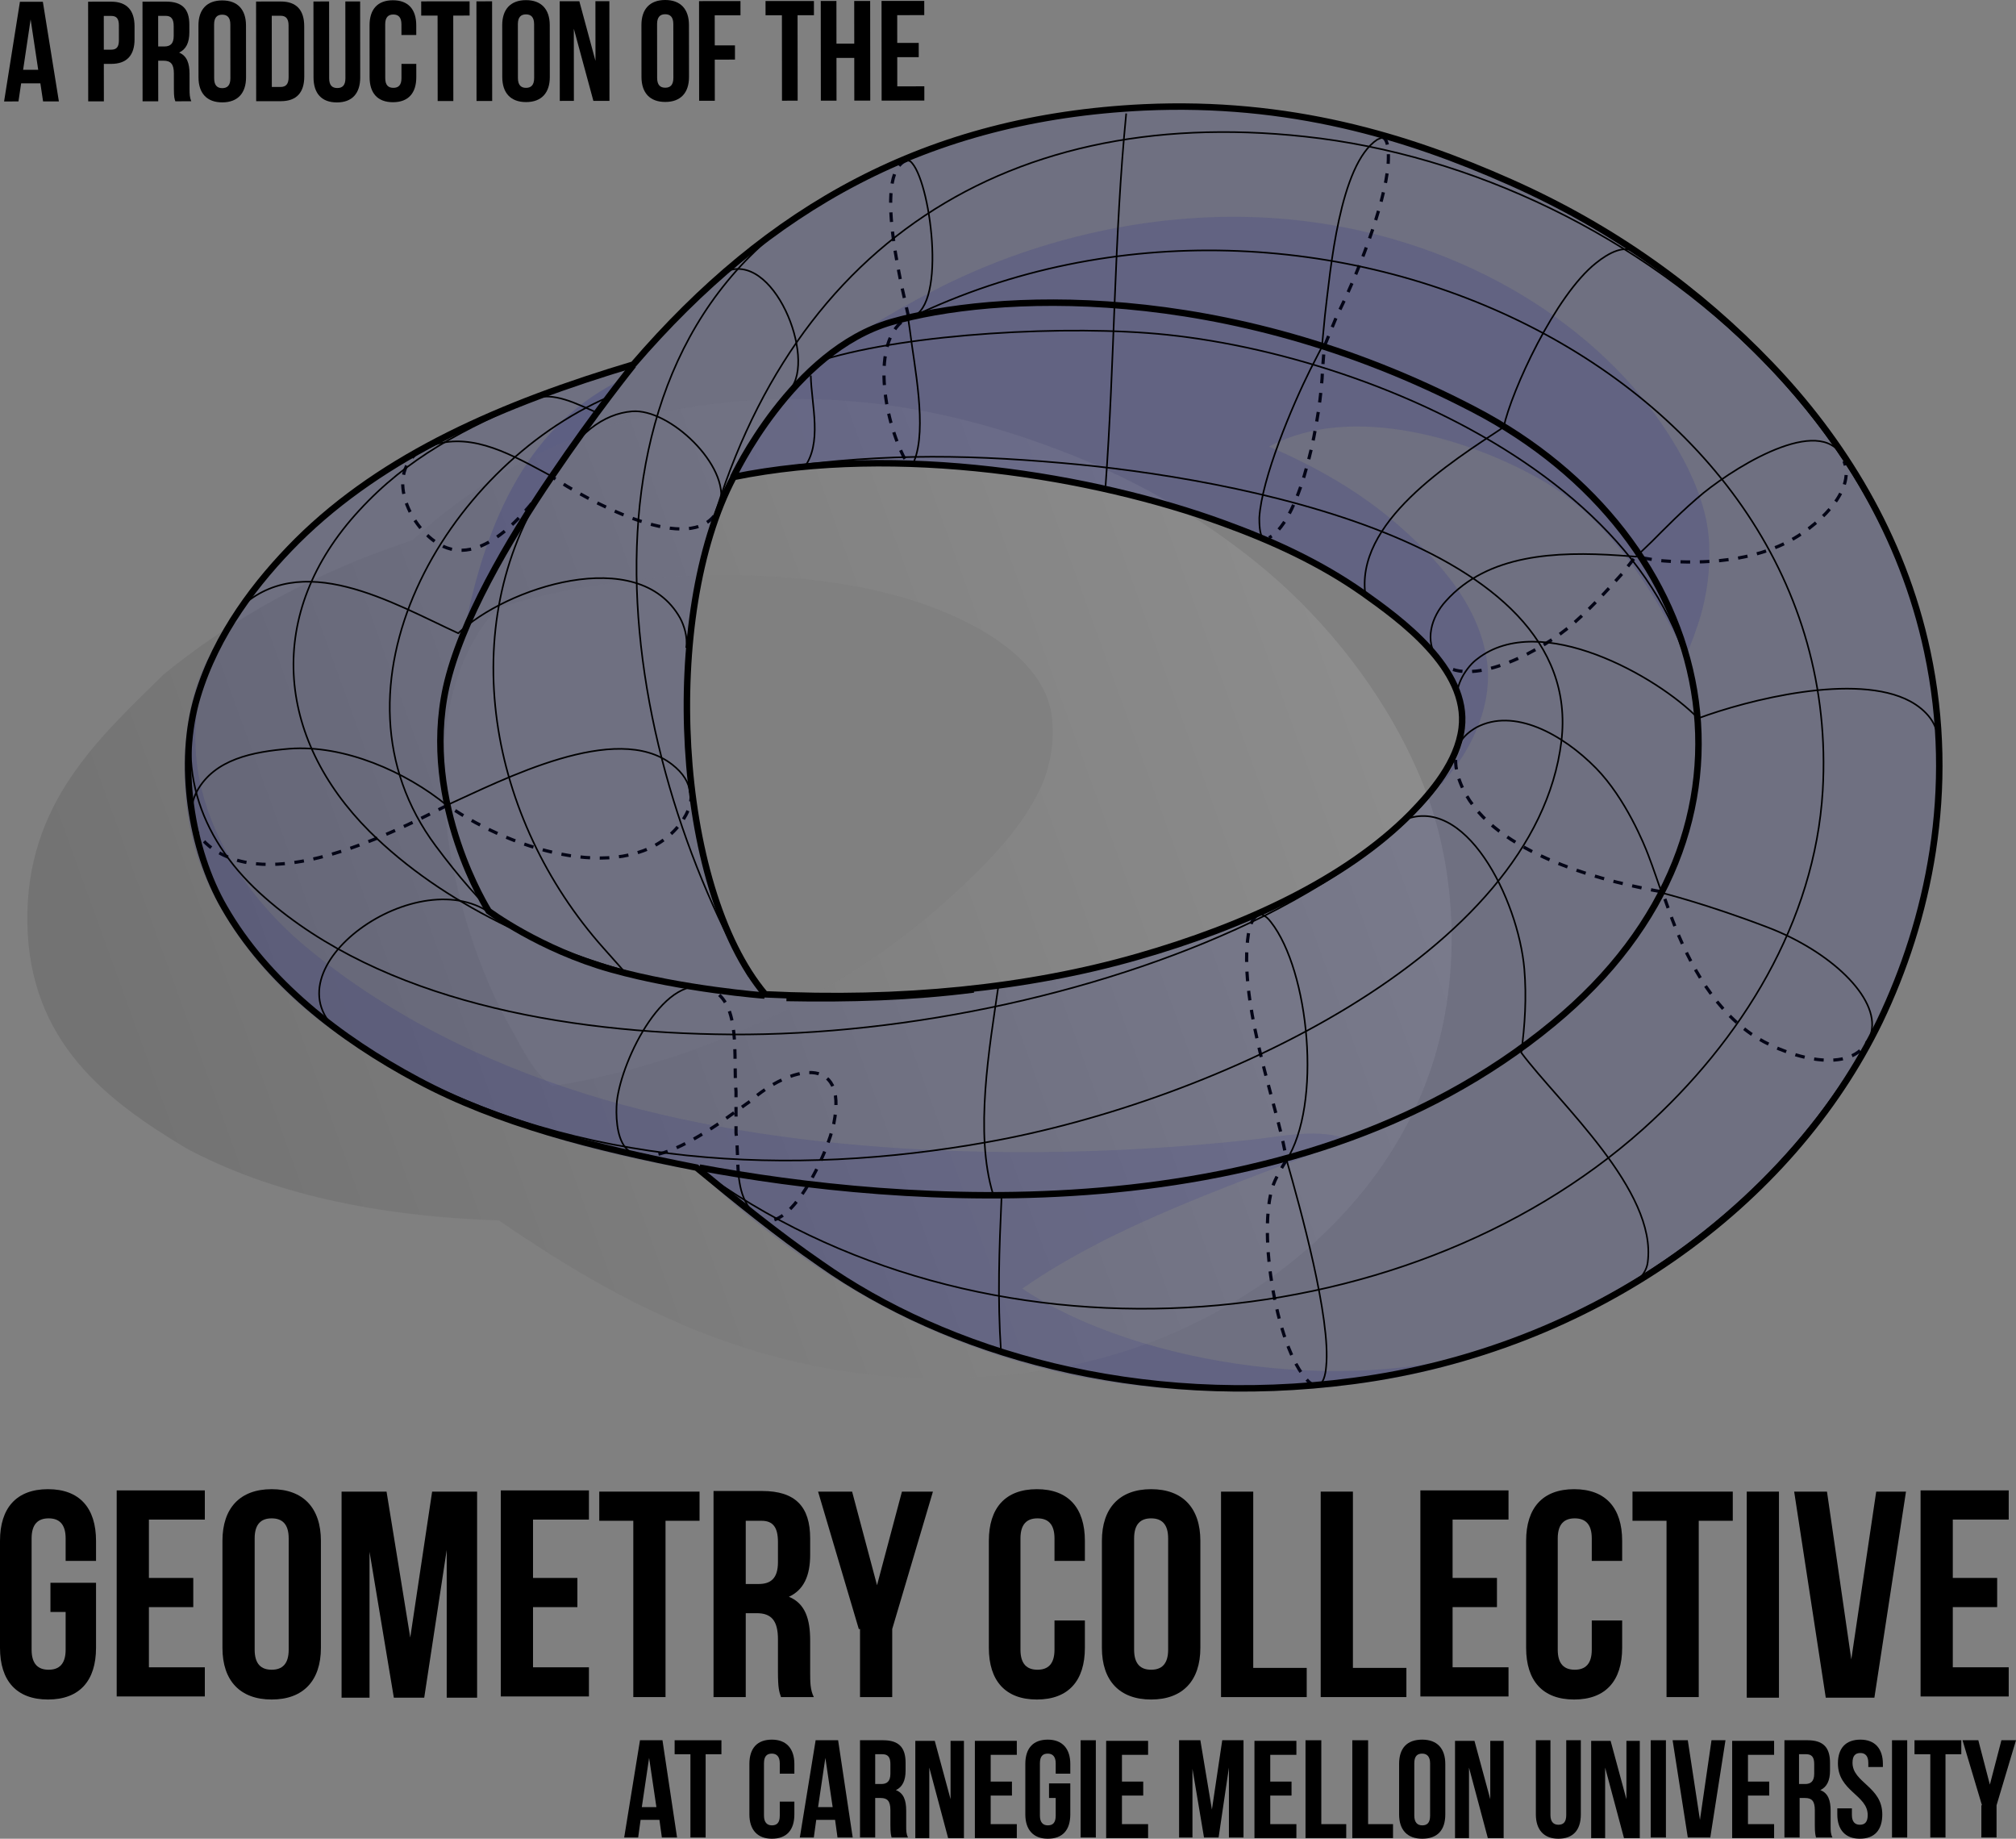 <?xml version="1.0" encoding="utf-8"?>
<!-- Generator: Adobe Illustrator 21.0.2, SVG Export Plug-In . SVG Version: 6.00 Build 0)  -->
<svg version="1.1" id="Layer_1" xmlns="http://www.w3.org/2000/svg" xmlns:xlink="http://www.w3.org/1999/xlink" x="0px" y="0px"
	 width="238.824px" height="217.775px" viewBox="0 0 238.824 217.775"
	 style="enable-background:new 0 0 238.824 217.775;" xml:space="preserve">
<rect x="0" y="0" width="238.824" height="217.775" fill="#808080" stroke="none"/>
<style type="text/css">
	.st0{opacity:0.2;fill:#1B1F8A;enable-background:new    ;}
	.st1{opacity:0.15;fill:#1B1F8A;enable-background:new    ;}
	.st2{opacity:0.1;}
	.st3{fill:url(#SVGID_1_);}
	.st4{fill:none;stroke:#000000;stroke-width:0.38;stroke-dasharray:1.141;}
	.st5{opacity:0.82;}
	.st6{fill:none;stroke:#000000;stroke-width:0.766;}
	.st7{fill:none;stroke:#000000;stroke-width:0.191;}
	.st8{fill:none;stroke:#000000;stroke-width:0.191;stroke-linecap:round;}
</style>
<g>
	<g>
		<g>
			<g>
				<g>
					<path class="st0" d="M74.088,44.759c0.144,0-4.032,4.752-9.288,12.456
						c-5.256,7.776-9.792,17.568-9.792,17.568
						C57.528,61.535,62.784,49.943,74.088,44.759z"/>
					<path class="st1" d="M86.832,56.207c4.248-9.936,13.464-16.488,23.832-21.816
						c10.152-5.256,22.896-8.856,36.288-8.712
						c20.088,0.216,37.44,9.144,47.376,21.168
						c2.88,3.528,7.848,10.584,8.136,17.424
						c0.36,6.84-2.016,11.376-2.736,13.536
						c-3.6-7.56-9.072-16.344-16.992-20.88
						c-8.208-4.752-22.464-9.36-32.4-4.032
						c5.4,2.304,10.944,5.4,15.624,9.576
						c4.32,3.816,8.928,8.856,10.08,15.12
						C177.12,83.207,174.312,88.895,171,92.567c-0.072,0.36-0.504,0.36-0.144,0
						c1.44-1.584,3.24-5.4,2.664-8.424c-1.224-6.912-9.072-11.88-14.256-15.12
						c-11.736-7.344-27.792-12.312-44.856-13.752
						C104.904,54.407,94.68,55.055,86.832,56.207z"/>
					<path class="st1" d="M159.912,134.975c-13.536,5.256-27.72,9.936-38.808,17.64
						c13.536,9.072,40.104,13.392,58.752,6.048
						c0.288-0.072,0.36,0.144,0.144,0.144
						c-15.048,6.624-38.304,7.776-55.944,3.384
						c-17.28-4.32-30.672-13.32-41.472-23.544
						c-17.64-2.88-33.408-8.856-45.216-18.144c-5.472-4.32-10.728-10.512-13.608-18
						c-2.808-7.344-2.736-19.08,1.656-25.848c0-0.432,0.216-0.288,0.144,0
						C18.792,91.415,27.504,104.807,36,111.935
						c9.36,7.848,20.736,13.68,33.408,17.64
						c22.464,7.056,51.84,8.352,78.912,5.4
						C152.208,134.543,156.168,133.607,159.912,134.975z"/>
				</g>
			</g>
			<g>
				<g>
					<g class="st2">
						
							<linearGradient id="SVGID_1_" gradientUnits="userSpaceOnUse" x1="162.258" y1="155.79" x2="17.767" y2="103.457" gradientTransform="matrix(1 0 0 -1 0 239.441)">
							<stop  offset="0" style="stop-color:#FFFFFF"/>
							<stop  offset="1" style="stop-color:#000000"/>
						</linearGradient>
						<path class="st3" d="M59.112,144.551c-14.688-0.504-27.144-3.24-37.08-8.568
							c-9.36-5.616-18.576-12.528-18.792-26.712
							c-0.216-14.256,8.64-21.96,16.128-29.376
							c8.28-6.768,18.072-12.168,29.52-15.912
							C59.112,54.551,72,48.215,90.504,47.351c13.608-0.648,25.272,2.232,35.208,6.048
							c9.864,3.744,18.648,9.144,25.704,15.408
							c6.84,6.12,13.248,14.4,17.136,23.976
							c4.176,10.368,4.68,23.616,0.648,34.704
							c-3.456,9.576-10.08,17.496-17.928,23.328
							c-7.848,5.832-17.928,10.296-29.376,11.736
							C94.824,166.079,75.24,155.639,59.112,144.551z M112.608,106.247
							c4.104-3.744,8.28-7.92,10.584-12.744c1.584-3.312,2.16-8.136,0.648-11.376
							c-2.52-5.616-10.008-9.288-16.416-11.232
							c-14.76-4.392-34.992-3.24-48.528,1.152
							c-11.376,12.24-5.4,37.44,1.512,49.536
							c1.512,2.664,2.808,5.544,5.04,7.056
							C83.88,125.759,100.944,116.903,112.608,106.247z"/>
					</g>
					<g>
						<g>
							<path class="st4" d="M87.48,139.079c-0.144-1.584-0.072-3.24-0.288-4.896v-4.896
								c-0.36-4.176,0.648-10.44-2.952-12.096"/>
							<path class="st4" d="M75.744,136.847c2.808,0.504,7.2-2.304,9.576-3.888
								l3.528-2.52c4.68-4.176,11.592-5.76,9.936,2.592
								c-0.648,3.384-5.256,13.608-9,11.232"/>
						</g>
						<path class="st4" d="M107.424,18.983c-4.32,1.44,0,17.136,0.216,18.648l-0.216,0.072
							c-4.032,2.232-3.024,10.944-0.432,16.272
							c0.288,0.576,0.72,1.008,1.08,0.936"/>
						<path class="st4" d="M84.6,61.103C81,65.567,69.552,59.231,65.304,56.423l0,0l0,0
							c-2.808,4.32-7.992,10.512-12.816,8.28
							c-3.528-1.656-6.696-7.704-3.384-10.8"/>
						<path class="st4" d="M81.864,93.791c0.144,1.44-0.504,2.952-1.728,4.32
							c-5.832,6.552-18.936,2.952-27.144-2.736l0,0l0,0
							c-7.632,3.888-21.168,10.44-28.224,4.824
							c-1.152-0.936-1.872-2.16-2.016-3.456"/>
						<path class="st4" d="M148.824,108.479c-0.432,0.36-0.792,1.152-0.936,2.16
							c-1.152,7.56,2.808,18.648,4.104,24.624l0.432,2.088
							c0,0-0.792,1.224-1.368,2.448c-2.304,4.968,0,19.8,3.888,23.76
							c0.432,0.432,0.792,0.576,1.008,0.576"/>
						<path class="st4" d="M163.728,16.247c0.792,0.144,0.792,2.016,0.72,3.168
							c-0.36,4.968-3.888,13.68-6.048,17.928l-1.512,3.672l-0.216,2.736
							c-0.144,5.184-2.376,17.712-6.336,19.944"/>
						<path class="st4" d="M170.28,78.023c2.952,3.816,11.376-0.36,15.408-3.6
							c2.16-1.728,4.896-4.68,6.48-6.48l1.584-2.016l2.52,0.432
							c4.464,0.432,10.44,0.36,15.336-2.088
							c3.456-1.728,8.28-5.976,6.84-9.648"/>
						<path class="st4" d="M173.016,87.815c-0.72,1.224-0.72,2.664-0.288,4.104
							c2.448,8.28,15.192,12.096,23.976,13.68h0.216l0.792,2.232
							c1.944,5.472,4.896,11.232,9.72,14.616
							c3.6,2.52,11.52,5.112,13.824,0.864"/>
					</g>
					<g class="st5">
						<g>
							<path class="st0" d="M82.512,138.287c-12.096-2.376-23.544-5.256-33.048-10.368
								c-9.288-4.968-17.856-11.664-22.896-20.448
								c-3.96-6.84-5.544-17.136-3.168-24.984
								c2.232-7.416,6.984-13.608,11.808-18.432
								c10.296-10.224,24.408-16.272,39.816-20.88
								c15.984-18.576,34.776-29.232,60.48-30.456
								c17.208-0.792,31.104,3.384,43.416,8.856
								c12.312,5.472,22.392,12.816,30.816,21.6s15.624,20.16,18.576,33.984
								c3.528,16.488,0.072,31.896-5.616,43.776
								c-10.512,21.744-33.984,38.88-62.352,42.624
								c-25.56,3.384-48.24-3.384-63.144-13.896
								C92.088,146.135,87.408,142.319,82.512,138.287z M134.784,113.303
								c12.6-3.6,24.624-9.144,32.328-16.92
								c2.52-2.592,5.544-6.12,6.048-10.152
								c0.864-7.056-7.416-12.96-11.664-15.984
								c-5.112-3.6-10.8-6.192-16.56-8.28
								c-15.408-5.616-38.52-9.432-58.032-5.472
								c-8.64,16.344-6.984,48.528,3.744,61.272
								C106.704,118.559,121.752,117.047,134.784,113.303z"/>
						</g>
					</g>
					<g>
						<g>
							<path class="st6" d="M82.512,138.287c-12.096-2.376-23.544-5.256-33.048-10.368
								c-9.288-4.968-17.856-11.664-22.896-20.448
								c-3.96-6.84-5.544-17.136-3.168-24.984
								c2.232-7.416,6.984-13.608,11.808-18.432
								c10.296-10.224,24.408-16.272,39.816-20.88
								c15.984-18.576,34.776-29.232,60.48-30.456
								c17.208-0.792,31.104,3.384,43.416,8.856
								c12.312,5.472,22.392,12.816,30.816,21.6s15.624,20.16,18.576,33.984
								c3.528,16.488,0.072,31.896-5.616,43.776
								c-10.512,21.744-33.984,38.88-62.352,42.624
								c-25.56,3.384-48.24-3.384-63.144-13.896
								C92.088,146.135,87.408,142.319,82.512,138.287z M134.784,113.303
								c12.6-3.6,24.624-9.144,32.328-16.92
								c2.52-2.592,5.544-6.12,6.048-10.152
								c0.864-7.056-7.416-12.96-11.664-15.984
								c-5.112-3.6-10.8-6.192-16.56-8.28
								c-15.408-5.616-38.52-9.432-58.032-5.472
								c-8.64,16.344-6.984,48.528,3.744,61.272
								C106.704,118.559,121.752,117.047,134.784,113.303z"/>
						</g>
					</g>
					<g>
						<g>
							<g>
								<path class="st7" d="M82.584,69.455c0.144-0.864,0.288-1.944,0.504-2.592
									c8.64-36.576,35.064-54.648,71.496-50.688
									c39.528,4.248,80.28,38.592,74.664,83.304
									c-3.816,30.744-30.528,56.232-62.424,62.856"/>
								<path class="st7" d="M88.704,115.607C72.648,87.383,65.376,39.359,100.8,21.863"/>
								<path class="st7" d="M82.512,138.287c33.696,24.912,83.736,20.808,112.104-4.536
									c11.808-10.584,20.376-24.624,21.312-40.104
									c2.88-49.176-60.048-79.128-107.928-56.088"/>
								<path class="st7" d="M200.736,93.719c5.328-32.472-34.992-51.192-62.496-54.072
									c-11.664-1.224-30.528-0.144-40.68,2.952"/>
								<path class="st7" d="M73.656,46.199"/>
								<path class="st7" d="M85.608,115.823"/>
								<path class="st7" d="M76.824,115.751c-12.024-3.096-24.264-8.568-33.048-17.28
									C32.688,87.383,31.32,72.623,42.552,60.455
									c5.688-6.192,12.24-9.648,21.096-13.392"/>
								<path class="st7" d="M72.144,46.991c-19.44,8.424-34.488,34.488-20.52,53.208
									c2.736,3.672,5.328,6.624,7.776,8.856"/>
								<path class="st7" d="M47.304,126.551c21.168,11.664,46.44,12.888,69.696,8.712
									c26.712-4.752,64.872-22.248,67.968-47.448
									c2.88-23.76-39.168-31.248-59.112-32.976
									c-12.312-1.08-22.752-1.152-36.072,0.936"/>
								<path class="st7" d="M64.8,57.287C53.712,74.279,57.888,97.031,71.496,112.295
									c1.008,1.152,1.944,2.16,2.664,3.024"/>
								<path class="st7" d="M167.616,75.215c2.88,2.808,6.408,6.696,5.688,11.304
									c-1.44,9.216-15.12,17.712-23.4,21.888
									c-18.216,9.072-42.336,14.256-63.288,14.112
									c-19.8-0.144-41.4-4.032-55.224-16.2
									c-7.344-6.408-11.016-15.192-7.416-25.632"/>
								<path class="st6" d="M93.168,118.199c7.416,0.144,14.832-0.072,22.176-1.008"/>
							</g>
						</g>
						<g>
							<g>
								<g>
									<path class="st7" d="M130.968,57.575c1.08-14.688,1.008-29.52,2.448-44.136"/>
									<path class="st7" d="M161.856,70.751l-0.072-0.072
										c-1.44-8.784,10.152-15.984,16.344-20.088
										c0.936-4.32,6.12-15.624,10.944-19.44
										c1.512-1.224,3.456-2.232,4.68-1.224"/>
									<path class="st7" d="M85.824,32.231c5.76-2.736,10.944,10.224,7.776,13.896"/>
									<path class="st7" d="M95.184,55.487c2.304-2.952,0.936-7.488,0.864-11.016"/>
									<path class="st7" d="M63.072,47.279c2.448-1.008,5.4,0.648,7.632,1.584"/>
									<path class="st7" d="M28.152,72.263c7.416-7.416,18.432-0.792,26.136,2.736
										c5.544-5.328,21.312-10.656,26.28-1.8
										C81,73.991,81.504,75.431,81.288,76.727"/>
									<path class="st7" d="M172.728,82.919c-0.504-1.656,1.08-4.032,2.304-4.896
										c7.416-5.76,21.312,2.088,26.136,7.056
										C207,82.919,219.888,79.607,226.296,83.063
										c1.872,1.008,3.456,2.808,3.168,4.752"/>
									<path class="st7" d="M166.032,97.247c7.488-3.528,13.824,9.288,14.544,17.496
										c0.288,3.384,0.072,6.696-0.36,9.936
										c4.464,5.976,16.128,16.344,14.976,24.84
										c-0.072,0.792-0.72,1.944-1.584,2.304"/>
									<path class="st7" d="M40.32,122.375c-9.288-7.488,9.504-20.88,18.216-13.896"/>
									<path class="st7" d="M118.584,160.103c-0.432-6.408-0.216-12.096,0.072-18.504
										c-0.288-0.216-0.648-0.072-1.008-0.144
										c-2.232-7.272-0.432-17.352,0.648-24.84"/>
								</g>
							</g>
							<path class="st8" d="M150.408,63.767"/>
							<path class="st7" d="M149.688,63.839c0.144,0.144,0.432,0.144,0.72,0"/>
							<path class="st8" d="M73.08,130.439"/>
							<path class="st8" d="M152.424,137.423"/>
							<g>
								<path class="st7" d="M107.424,19.055c0.216-0.072,0.432,0,0.648,0.288
									c2.304,2.736,4.176,17.856-0.504,18.288l0,0l0.216,1.44
									c0.504,4.176,2.088,11.664,0.504,15.552
									c-0.072,0.216-0.216,0.36-0.36,0.36"/>
								<path class="st7" d="M149.688,63.839c-0.504-0.432-0.504-1.944-0.504-2.52
									c0.288-4.68,3.888-13.248,6.048-17.568l1.368-2.664l0.36-3.744
									c0.648-5.4,1.728-17.856,6.192-20.808c0.288-0.144,0.504-0.216,0.648-0.216
									"/>
								<path class="st7" d="M49.176,53.903c0.576-0.504,1.296-0.936,2.232-1.224
									c4.752-1.44,9.288,1.224,13.968,3.744l0,0l0,0
									c2.952-5.112,6.12-7.416,9.504-7.704
									c4.464-0.36,11.592,6.48,10.44,10.944
									c-0.144,0.504-0.36,1.008-0.72,1.44"/>
								<path class="st7" d="M218.52,54.623c-2.232-5.832-12.312,0.216-16.704,3.744
									c-2.448,2.016-4.752,4.392-6.12,5.76l-1.872,1.8l-2.016-0.144
									c-7.488-0.504-15.552-0.144-20.52,5.4
									c-1.728,1.872-2.592,4.752-0.936,6.912"/>
								<path class="st7" d="M22.752,96.743c-0.144-1.008,0.072-2.088,0.576-3.024
									c2.088-3.816,6.624-4.68,10.944-5.04
									c6.48-0.504,13.824,2.736,18.648,6.696l0,0l0,0
									c6.696-3.024,20.088-10.008,26.712-4.824
									c1.296,1.008,2.016,2.16,2.088,3.312"/>
								<path class="st7" d="M221.256,123.455c0.216-0.36,0.36-0.792,0.432-1.224
									c0.936-4.104-4.896-9.576-12.24-12.384
									c-7.344-2.808-12.6-4.104-12.6-4.104s-1.152-3.384-1.584-4.464
									c-0.432-1.152-2.664-6.696-6.192-10.296
									c-3.96-4.032-9.72-7.2-14.184-4.824
									c-0.864,0.504-1.512,1.08-1.872,1.728"/>
								<g>
									<path class="st7" d="M89.856,144.191c-0.432-0.288-0.864-0.792-1.296-1.44
										c-0.72-1.152-0.936-2.376-1.08-3.672"/>
									<path class="st7" d="M84.24,117.191c-5.328-2.448-10.584,8.208-11.16,13.248l0,0
										c-0.144,1.512-0.072,4.176,1.008,5.472
										c0.432,0.504,1.008,0.864,1.656,0.936"/>
								</g>
								<g>
									<path class="st7" d="M152.424,137.423c1.584,5.544,5.256,18.72,4.68,24.408
										c-0.072,1.008-0.36,2.232-1.08,2.232"/>
									<path class="st7" d="M148.824,108.479c0.432-0.36,1.08-0.144,1.728,0.72
										c4.536,5.76,6.12,21.6,1.8,28.296l0,0l0,0"/>
								</g>
							</g>
						</g>
					</g>
					<path class="st6" d="M86.832,56.567c0,0,6.984-15.048,18.792-18.432
						c11.808-3.384,39.312-5.112,68.976,10.368
						c28.944,15.048,37.512,49.536,9.36,72.72
						c-31.104,25.704-77.76,21.384-101.088,17.064"/>
					<path class="st6" d="M75.024,43.247c0,0-4.536,5.616-9.648,13.176
						c-5.184,7.632-10.8,17.208-12.528,24.984
						c-3.024,13.824,5.04,26.496,5.04,26.496s6.048,4.536,14.544,6.912
						s18.144,3.096,18.144,3.096"/>
				</g>
			</g>
		</g>
		<g>
			<g>
				<path d="M5.976,187.463h5.4v7.704c0,3.888-1.944,6.12-5.688,6.12
					S0,199.055,0,195.167v-12.672c0-3.888,1.944-6.12,5.688-6.12
					s5.688,2.232,5.688,6.12v2.376H7.776v-2.664c0-1.728-0.792-2.376-2.016-2.376
					s-2.016,0.648-2.016,2.376v13.176c0,1.728,0.792,2.376,2.016,2.376
					S7.776,197.111,7.776,195.383v-4.464H5.976V187.463z"/>
				<path d="M17.64,186.887h5.256v3.456h-5.256v7.128h6.624v3.456H13.824v-24.408
					h10.44v3.456h-6.624C17.64,179.975,17.64,186.887,17.64,186.887z"/>
				<path d="M26.352,182.495c0-3.888,2.088-6.12,5.832-6.12s5.832,2.232,5.832,6.12
					v12.672c0,3.888-2.088,6.12-5.832,6.12s-5.832-2.232-5.832-6.12
					C26.352,195.167,26.352,182.495,26.352,182.495z M30.168,195.383
					c0,1.728,0.792,2.376,2.016,2.376c1.224,0,2.016-0.648,2.016-2.376v-13.176
					c0-1.728-0.792-2.376-2.016-2.376c-1.224,0-2.016,0.648-2.016,2.376V195.383z"/>
				<path d="M48.6,193.943l2.592-17.28h5.328v24.408h-3.6V183.575l-2.664,17.496
					H46.656l-2.88-17.28v17.28h-3.312v-24.408h5.328L48.6,193.943z"/>
				<path d="M63.144,186.887h5.256v3.456H63.144v7.128h6.624v3.456H59.328v-24.408h10.44
					v3.456H63.144V186.887z"/>
				<path d="M70.992,176.663h11.88v3.456h-4.032v20.88h-3.816v-20.88h-4.032V176.663z"
					/>
				<path d="M92.52,200.999c-0.216-0.648-0.36-1.008-0.36-3.024v-3.816
					c0-2.232-0.792-3.096-2.52-3.096h-1.296v9.936h-3.816V176.591h5.76
					c3.96,0,5.688,1.872,5.688,5.616v1.944c0,2.52-0.792,4.176-2.52,4.968
					c1.944,0.792,2.52,2.664,2.52,5.184v3.744c0,1.152,0,2.088,0.432,2.952
					h-3.888V200.999z M88.344,180.119v7.488h1.512c1.44,0,2.304-0.648,2.304-2.592
					v-2.376c0-1.728-0.576-2.52-1.944-2.52H88.344L88.344,180.119z"/>
				<path d="M101.736,192.935l-4.824-16.272h4.032l2.952,11.088l2.952-11.088h3.672
					l-4.824,16.272v8.064h-3.816v-8.064H101.736z"/>
				<path d="M128.52,191.927v3.24c0,3.888-1.944,6.12-5.688,6.12
					s-5.688-2.232-5.688-6.12v-12.672c0-3.888,1.944-6.12,5.688-6.12
					s5.688,2.232,5.688,6.12v2.376h-3.6v-2.664
					c0-1.728-0.792-2.376-2.016-2.376c-1.224,0-2.016,0.648-2.016,2.376v13.176
					c0,1.728,0.792,2.376,2.016,2.376c1.224,0,2.016-0.648,2.016-2.376v-3.456
					H128.52z"/>
				<path d="M130.536,182.495c0-3.888,2.088-6.12,5.832-6.12
					c3.744,0,5.832,2.232,5.832,6.12v12.672c0,3.888-2.088,6.12-5.832,6.12
					c-3.744,0-5.832-2.232-5.832-6.12V182.495z M134.352,195.383
					c0,1.728,0.792,2.376,2.016,2.376s2.016-0.648,2.016-2.376v-13.176
					c0-1.728-0.792-2.376-2.016-2.376s-2.016,0.648-2.016,2.376V195.383z"/>
				<path d="M144.648,176.663h3.816v20.88h6.336v3.456H144.648V176.663z"/>
				<path d="M156.456,176.663h3.816v20.88h6.336v3.456h-10.152V176.663z"/>
				<path d="M172.08,186.887h5.256v3.456h-5.256v7.128h6.624v3.456h-10.44v-24.408
					h10.44v3.456h-6.624V186.887z"/>
				<path d="M192.168,191.927v3.24c0,3.888-1.944,6.12-5.688,6.12
					c-3.744,0-5.688-2.232-5.688-6.12v-12.672c0-3.888,1.944-6.12,5.688-6.12
					c3.744,0,5.688,2.232,5.688,6.12v2.376h-3.6v-2.664
					c0-1.728-0.792-2.376-2.016-2.376c-1.224,0-2.016,0.648-2.016,2.376v13.176
					c0,1.728,0.792,2.376,2.016,2.376c1.224,0,2.016-0.648,2.016-2.376v-3.456
					H192.168z"/>
				<path d="M193.392,176.663h11.88v3.456h-4.032v20.88h-3.816v-20.88h-4.032V176.663z"
					/>
				<path d="M206.928,176.663h3.816v24.408h-3.816V176.663z"/>
				<path d="M219.312,196.535l2.952-19.872h3.528l-3.744,24.408h-5.76l-3.744-24.408
					h3.888L219.312,196.535z"/>
				<path d="M231.336,186.887h5.256v3.456h-5.256v7.128h6.624v3.456h-10.44v-24.408
					h10.44v3.456h-6.624V186.887z"/>
			</g>
			<g>
				<path d="M80.208,217.631h-1.8l-0.288-2.088h-2.232l-0.288,2.088h-1.656
					l1.872-11.52h2.664L80.208,217.631z M76.032,214.031h1.728l-0.864-5.832
					L76.032,214.031z"/>
				<path d="M79.848,206.111h5.616v1.656h-1.872v9.864h-1.8v-9.864h-1.872v-1.656
					H79.848z"/>
				<path d="M94.104,213.383v1.512c0,1.872-0.936,2.88-2.664,2.88
					s-2.664-1.08-2.664-2.88v-5.976c0-1.872,0.936-2.88,2.664-2.88
					s2.664,1.08,2.664,2.88v1.152h-1.728v-1.224
					c0-0.792-0.36-1.152-0.936-1.152c-0.576,0-0.936,0.288-0.936,1.152v6.192
					c0,0.792,0.36,1.152,0.936,1.152c0.576,0,0.936-0.288,0.936-1.152v-1.656h1.728
					V213.383z"/>
				<path d="M101.016,217.631h-1.8l-0.288-2.088h-2.232l-0.288,2.088h-1.656
					l1.872-11.52h2.664L101.016,217.631z M96.912,214.031h1.728l-0.864-5.832
					L96.912,214.031z"/>
				<path d="M105.624,217.631c-0.072-0.288-0.144-0.504-0.144-1.44v-1.8
					c0-1.08-0.36-1.44-1.152-1.44h-0.648v4.68h-1.8v-11.52h2.736
					c1.872,0,2.664,0.864,2.664,2.664v0.936c0,1.152-0.36,1.944-1.152,2.304
					c0.936,0.36,1.224,1.224,1.224,2.448v1.8c0,0.576,0,0.936,0.216,1.368H105.624
					z M103.68,207.767v3.528h0.72c0.648,0,1.08-0.288,1.08-1.224v-1.152
					c0-0.792-0.288-1.152-0.936-1.152h-0.864V207.767z"/>
				<path d="M110.088,209.351v8.352h-1.656v-11.52h2.304l1.872,6.912v-6.912h1.584
					v11.52h-1.872L110.088,209.351z"/>
				<path d="M117.36,211.007h2.52v1.656h-2.52v3.384h3.096v1.656h-4.968v-11.52
					h4.968v1.656h-3.096v3.168H117.36z"/>
				<path d="M124.272,211.223h2.52v3.672c0,1.872-0.936,2.88-2.664,2.88
					s-2.664-1.08-2.664-2.88v-5.976c0-1.872,0.936-2.88,2.664-2.88
					s2.664,1.08,2.664,2.88v1.152h-1.728v-1.224
					c0-0.792-0.36-1.152-0.936-1.152s-0.936,0.288-0.936,1.152v6.192
					c0,0.792,0.36,1.152,0.936,1.152s0.936-0.288,0.936-1.152v-2.088h-0.792
					V211.223z"/>
				<path d="M128.016,206.111h1.8v11.52h-1.8V206.111z"/>
				<path d="M132.912,211.007h2.52v1.656h-2.52v3.384h3.096v1.656h-4.968v-11.52h4.968
					v1.656h-3.096V211.007z"/>
				<path d="M143.568,214.319l1.224-8.208h2.52v11.52h-1.728V209.351l-1.224,8.28
					h-1.728l-1.368-8.136v8.136h-1.584v-11.52h2.52L143.568,214.319z"/>
				<path d="M150.48,211.007H153v1.656h-2.52v3.384h3.096v1.656h-4.968v-11.52h4.968
					v1.656h-3.096v3.168H150.48z"/>
				<path d="M154.728,206.111h1.8v9.936h2.952v1.656h-4.824v-11.592H154.728z"/>
				<path d="M160.272,206.111h1.8v9.936h2.952v1.656h-4.824v-11.592H160.272z"/>
				<path d="M165.744,208.919c0-1.872,0.936-2.88,2.736-2.88
					c1.8,0,2.736,1.08,2.736,2.88v5.976c0,1.872-0.936,2.88-2.736,2.88
					c-1.8,0-2.736-1.08-2.736-2.88V208.919z M167.544,215.039
					c0,0.792,0.36,1.152,0.936,1.152c0.576,0,0.936-0.288,0.936-1.152v-6.192
					c0-0.792-0.36-1.152-0.936-1.152c-0.576,0-0.936,0.288-0.936,1.152V215.039z"/>
				<path d="M174.024,209.351v8.352h-1.656v-11.52h2.304l1.872,6.912v-6.912h1.584
					v11.52h-1.872L174.024,209.351z"/>
				<path d="M183.672,206.111v8.856c0,0.792,0.36,1.152,0.936,1.152
					s0.936-0.288,0.936-1.152v-8.856h1.728v8.784c0,1.872-0.936,2.88-2.664,2.88
					c-1.728,0-2.664-1.08-2.664-2.88v-8.784H183.672z"/>
				<path d="M190.152,209.351v8.352h-1.656v-11.52h2.304l1.872,6.912v-6.912h1.584v11.52
					h-1.872L190.152,209.351z"/>
				<path d="M195.552,206.111h1.8v11.52h-1.8V206.111z"/>
				<path d="M201.384,215.543l1.368-9.432h1.656l-1.8,11.52h-2.664l-1.8-11.52
					h1.8L201.384,215.543z"/>
				<path d="M207.072,211.007h2.52v1.656h-2.52v3.384h3.096v1.656h-4.968v-11.52
					h4.968v1.656h-3.096V211.007z"/>
				<path d="M215.136,217.631c-0.072-0.288-0.144-0.504-0.144-1.44v-1.8
					c0-1.08-0.36-1.44-1.152-1.44h-0.648v4.68h-1.8v-11.52h2.736
					c1.872,0,2.664,0.864,2.664,2.664v0.936c0,1.152-0.36,1.944-1.152,2.304
					c0.936,0.36,1.224,1.224,1.224,2.448v1.8c0,0.576,0,0.936,0.216,1.368
					H215.136z M213.12,207.767v3.528h0.72c0.648,0,1.08-0.288,1.08-1.224v-1.152
					c0-0.792-0.288-1.152-0.936-1.152h-0.864V207.767z"/>
				<path d="M220.392,206.039c1.728,0,2.664,1.08,2.664,2.88v0.36h-1.728v-0.504
					c0-0.792-0.36-1.152-0.936-1.152s-0.936,0.288-0.936,1.152
					c0,2.376,3.528,2.808,3.528,6.12c0,1.872-0.936,2.88-2.664,2.88
					c-1.728,0-2.664-1.08-2.664-2.88v-0.72h1.728v0.792
					c0,0.792,0.36,1.152,0.936,1.152c0.576,0,0.936-0.288,0.936-1.152
					c0-2.376-3.528-2.808-3.528-6.12
					C217.728,207.047,218.664,206.039,220.392,206.039z"/>
				<path d="M224.136,206.111h1.8v11.52h-1.8V206.111z"/>
				<path d="M226.728,206.111h5.616v1.656h-1.872v9.864h-1.8v-9.864h-1.872v-1.656
					H226.728z"/>
				<path d="M234.792,213.815l-2.304-7.704h1.872l1.368,5.256l1.368-5.256h1.728
					l-2.304,7.704v3.816h-1.8v-3.816H234.792z"/>
			</g>
		</g>
	</g>
	<g>
		<path d="M6.976,12.009l-1.872,0.002L4.782,9.87L2.505,9.872L2.187,12.014
			l-1.703,0.001L2.361,0.209l2.715-0.002L6.976,12.009z M2.739,8.269l1.788-0.002
			L3.628,2.299L2.739,8.269z"/>
		<path d="M15.939,3.113l0.001,1.535c0.002,1.889-0.908,2.918-2.763,2.919
			l-0.877,0.001l0.005,4.435l-1.855,0.001L10.438,0.201l2.732-0.003
			C15.025,0.197,15.937,1.225,15.939,3.113z M12.295,1.886l0.004,3.997L13.176,5.882
			c0.59,0,0.91-0.271,0.909-1.114l-0.002-1.771
			c-0.001-0.843-0.321-1.112-0.912-1.112L12.295,1.886z"/>
		<path d="M20.77,11.996c-0.102-0.304-0.169-0.489-0.17-1.451l-0.002-1.855
			c-0.001-1.096-0.373-1.5-1.216-1.5l-0.641,0.001l0.005,4.807l-1.855,0.001
			L16.88,0.195l2.799-0.003c1.922-0.001,2.75,0.892,2.751,2.713l0.001,0.928
			c0.001,1.214-0.386,2.007-1.211,2.395c0.928,0.387,1.232,1.281,1.233,2.512
			l0.002,1.821c0,0.574,0.018,0.995,0.204,1.433L20.77,11.996z M18.736,1.879
			l0.004,3.626l0.725-0.001c0.692-0.001,1.113-0.305,1.112-1.249l-0.001-1.164
			c-0.001-0.843-0.288-1.214-0.945-1.213L18.736,1.879z"/>
		<path d="M23.509,3.021c-0.002-1.889,0.992-2.969,2.814-2.971
			c1.821-0.001,2.817,1.076,2.819,2.965l0.006,6.139
			c0.002,1.889-0.992,2.969-2.814,2.971c-1.821,0.002-2.817-1.076-2.819-2.965
			L23.509,3.021z M25.371,9.277c0.001,0.843,0.372,1.162,0.962,1.162
			c0.59-0.001,0.961-0.321,0.96-1.164L27.287,2.9
			c-0.001-0.843-0.372-1.163-0.963-1.162c-0.59,0.001-0.961,0.321-0.96,1.164
			L25.371,9.277z"/>
		<path d="M30.336,0.182l2.934-0.003c1.855-0.002,2.767,1.026,2.769,2.914
			l0.006,5.97c0.002,1.889-0.908,2.918-2.763,2.92l-2.934,0.003L30.336,0.182z
			 M32.193,1.866l0.008,8.433l1.046-0.001c0.59-0.001,0.944-0.305,0.944-1.148
			l-0.006-6.139c-0.001-0.843-0.355-1.146-0.946-1.145L32.193,1.866z"/>
		<path d="M38.987,0.174l0.009,9.106c0.001,0.844,0.372,1.146,0.963,1.146
			c0.59-0.001,0.961-0.304,0.96-1.148l-0.009-9.106l1.754-0.001l0.009,8.989
			c0.002,1.889-0.942,2.969-2.763,2.971c-1.821,0.001-2.767-1.077-2.769-2.966
			l-0.009-8.989L38.987,0.174z"/>
		<path d="M49.315,7.567l0.001,1.569c0.002,1.889-0.941,2.969-2.763,2.97
			c-1.821,0.002-2.767-1.076-2.769-2.965L43.779,3.002
			c-0.002-1.889,0.941-2.969,2.763-2.971c1.821-0.001,2.767,1.077,2.769,2.966
			l0.001,1.147l-1.754,0.001L47.556,2.88c-0.001-0.843-0.372-1.162-0.963-1.162
			c-0.59,0.001-0.961,0.321-0.96,1.164l0.006,6.375
			c0.001,0.843,0.372,1.145,0.962,1.145c0.59,0,0.961-0.304,0.96-1.147
			L47.561,7.568L49.315,7.567z"/>
		<path d="M49.897,0.163l5.734-0.006l0.001,1.686l-1.939,0.002l0.01,10.119
			l-1.855,0.001L51.838,1.847l-1.939,0.002L49.897,0.163z"/>
		<path d="M56.44,0.157l1.855-0.002l0.011,11.805l-1.855,0.002L56.44,0.157z"/>
		<path d="M59.495,2.987c-0.002-1.889,0.992-2.969,2.813-2.971
			c1.821-0.002,2.817,1.076,2.819,2.965l0.006,6.139
			c0.002,1.889-0.991,2.969-2.812,2.971c-1.821,0.001-2.817-1.076-2.82-2.965
			L59.495,2.987z M61.356,9.242c0.001,0.843,0.371,1.163,0.962,1.162
			c0.59-0.001,0.961-0.321,0.96-1.164l-0.006-6.375
			c-0.001-0.843-0.373-1.162-0.963-1.162c-0.591,0.001-0.96,0.321-0.96,1.164
			L61.356,9.242z"/>
		<path d="M67.977,3.4l0.008,8.55l-1.67,0.001L66.304,0.147l2.327-0.002
			l1.912,7.064l-0.007-7.066l1.653-0.001l0.011,11.805l-1.905,0.002L67.977,3.4z
			"/>
		<path d="M75.986,2.971c-0.002-1.889,0.992-2.969,2.813-2.971
			c1.821-0.001,2.817,1.076,2.819,2.965l0.006,6.139
			c0.002,1.889-0.991,2.969-2.812,2.971c-1.821,0.002-2.817-1.076-2.82-2.965
			L75.986,2.971z M77.848,9.226c0.001,0.843,0.371,1.163,0.962,1.162
			c0.59-0.001,0.961-0.321,0.96-1.164l-0.006-6.375
			c-0.001-0.843-0.373-1.163-0.963-1.162c-0.591,0.001-0.96,0.321-0.96,1.164
			L77.848,9.226z"/>
		<path d="M84.673,5.374l2.394-0.002l0.002,1.687l-2.394,0.002l0.004,4.873
			l-1.856,0.002L82.812,0.131l4.908-0.005l0.001,1.686l-3.052,0.003L84.673,5.374z"
			/>
		<path d="M90.688,0.124l5.734-0.006l0.001,1.686l-1.94,0.001l0.01,10.119
			l-1.855,0.002L92.629,1.808l-1.939,0.002L90.688,0.124z"/>
		<path d="M99.097,11.92l-1.856,0.002L97.23,0.117l1.856-0.002l0.005,5.059
			l2.108-0.002l-0.005-5.059l1.889-0.001l0.011,11.805l-1.889,0.001l-0.005-5.059
			L99.092,6.861L99.097,11.92z"/>
		<path d="M106.291,5.083l2.546-0.002l0.001,1.687l-2.546,0.002l0.004,3.457
			l3.204-0.003l0.001,1.686l-5.06,0.005L104.431,0.11l5.06-0.005l0.001,1.686
			l-3.204,0.003L106.291,5.083z"/>
	</g>
</g>
</svg>
